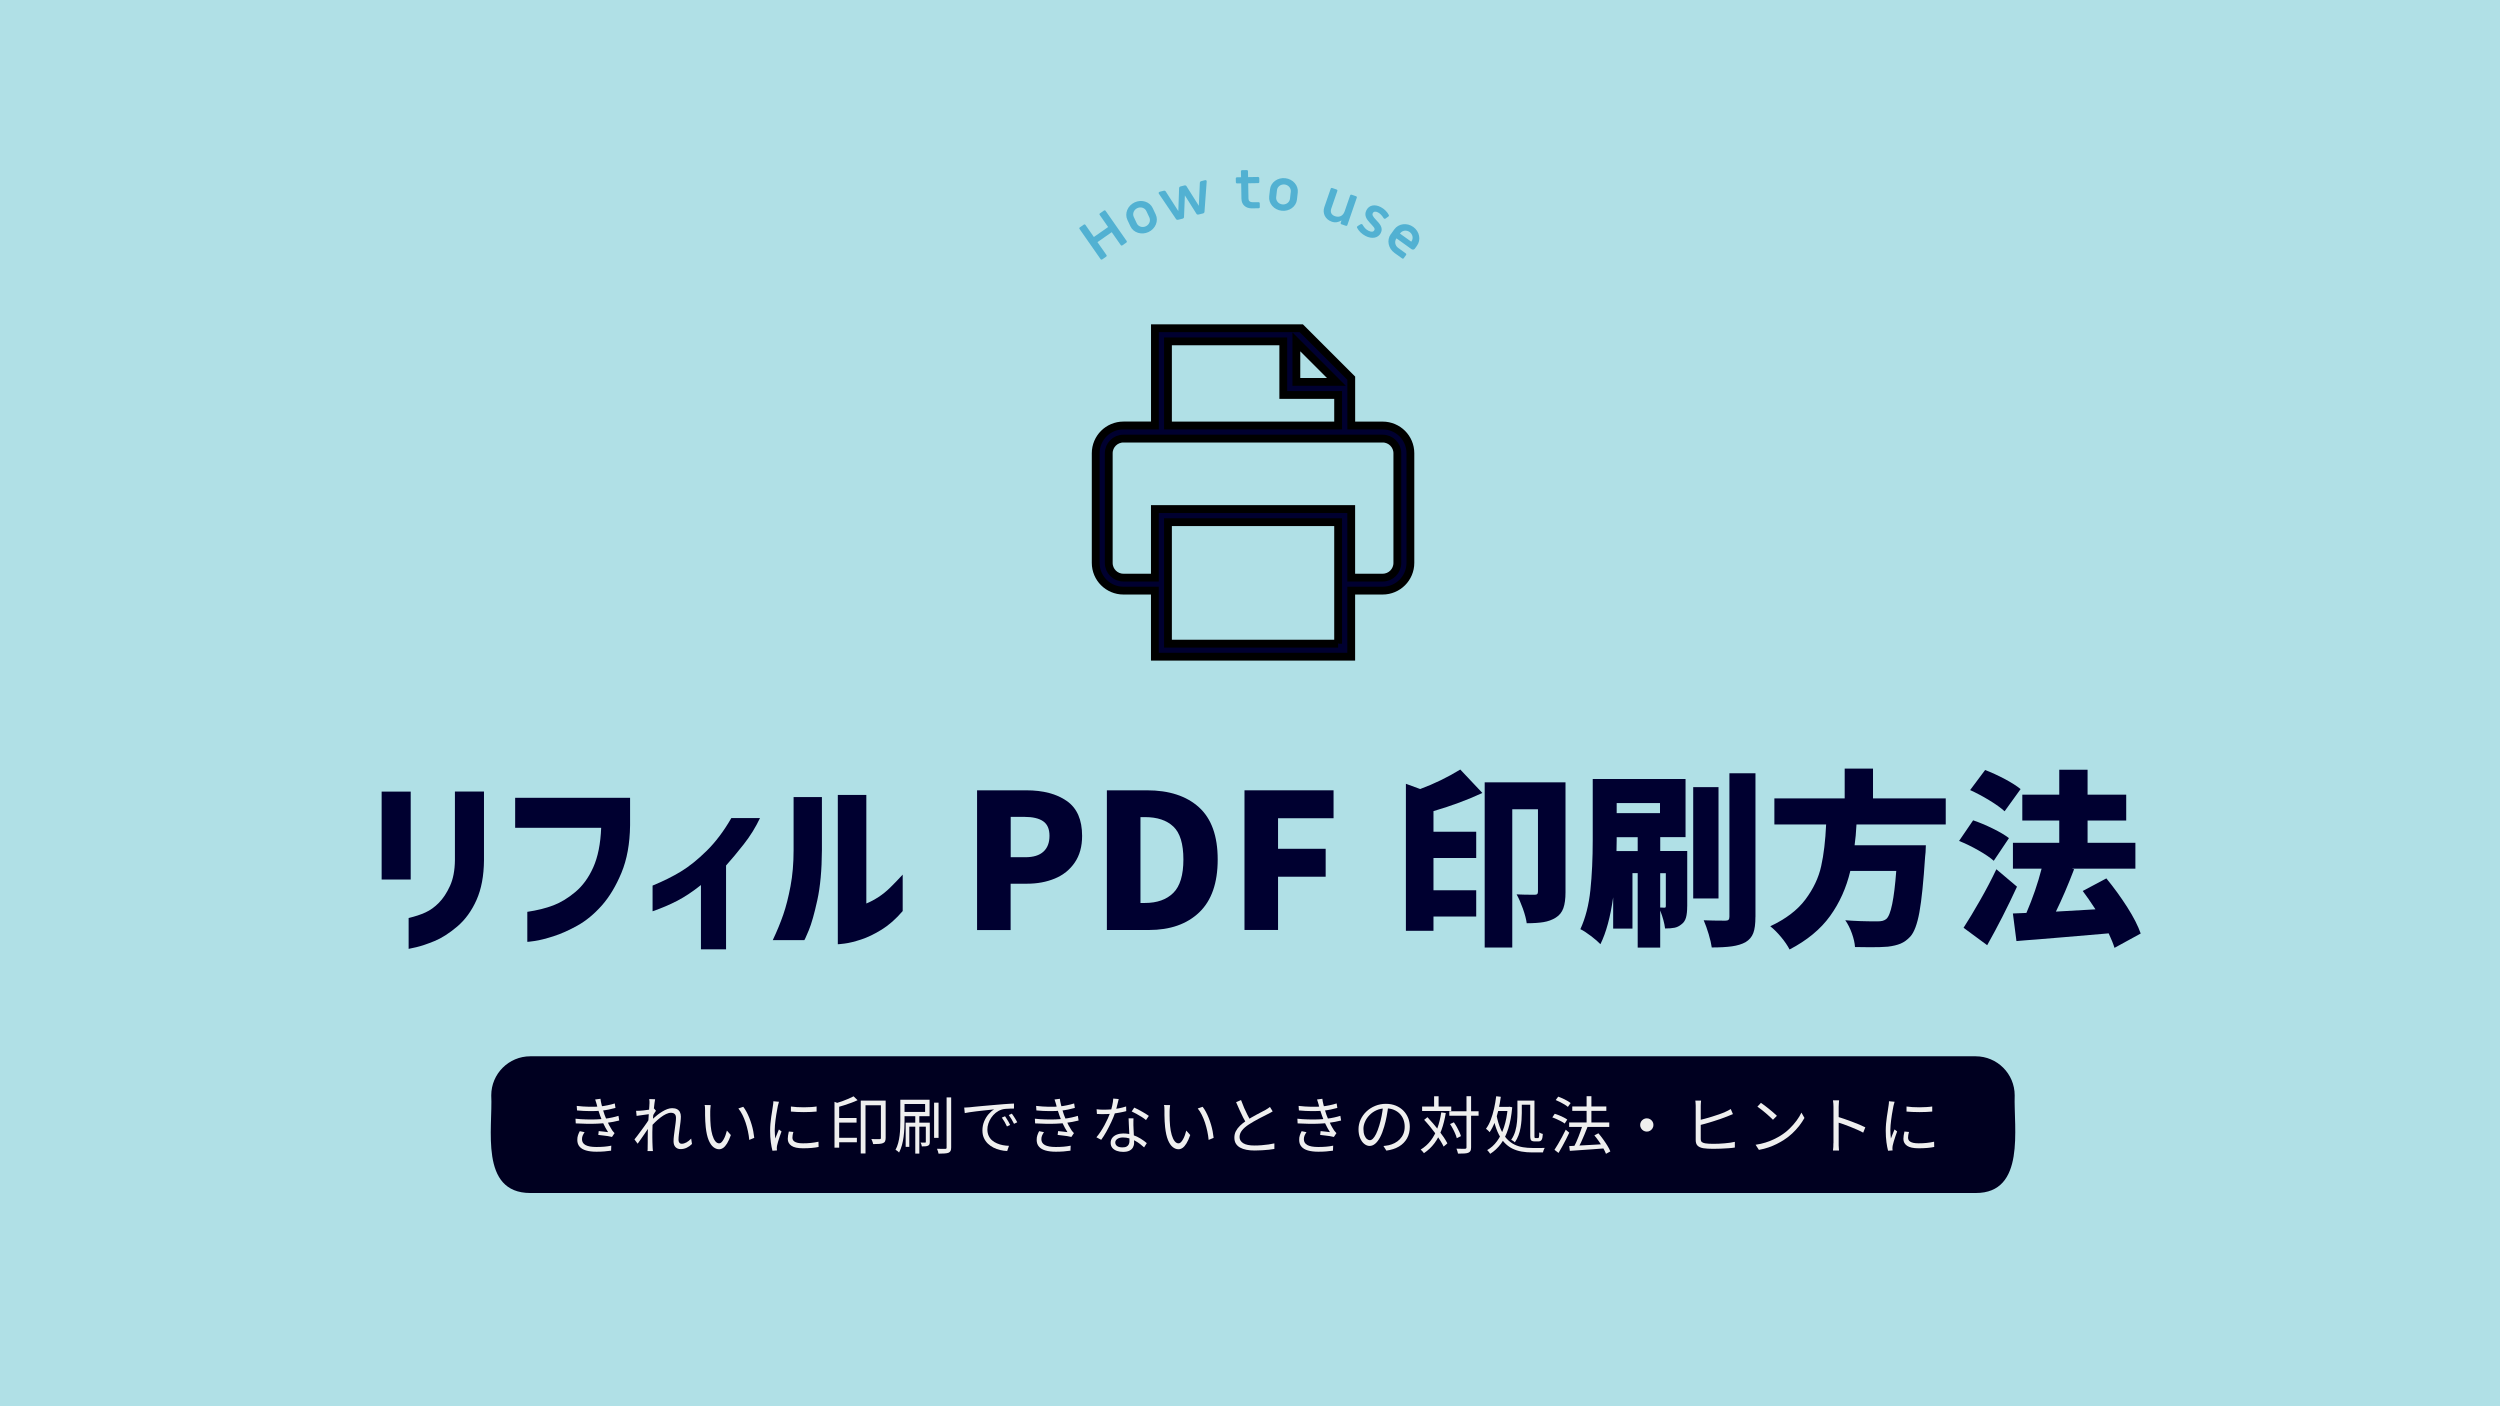 <?xml version="1.0" encoding="UTF-8"?>
<svg xmlns="http://www.w3.org/2000/svg" viewBox="0 0 640 360">
  <defs>
    <style>
      .cls-1 {
        fill: #000020;
      }

      .cls-2 {
        fill: none;
      }

      .cls-3, .cls-4 {
        fill: #000030;
      }

      .cls-4 {
        stroke: #000;
        stroke-miterlimit: 10;
        stroke-width: 2px;
      }

      .cls-5 {
        fill: #efefef;
      }

      .cls-6 {
        fill: #b0e0e6;
      }

      .cls-7 {
        fill: #52b1d2;
      }
    </style>
  </defs>
  <g id="bg">
    <rect class="cls-6" width="640" height="360"></rect>
  </g>
  <g id="layer1">
    <path class="cls-1" d="M505.76,270.41H135.76c-5.52,0-10,4.48-10,10,.43,8.32-3.08,24.99,10,25,0,0,370,0,370,0,12.88.06,9.72-16.72,10-25,0-5.52-4.48-10-10-10Z"></path>
    <g>
      <path class="cls-5" d="M147.34,286.39c.91.1,1.8.16,2.69.18.89.03,1.72.02,2.51,0,.79-.03,1.49-.08,2.11-.16.77-.08,1.47-.2,2.1-.34s1.16-.28,1.58-.42l.19,1.2c-.44.12-.95.23-1.54.34-.59.11-1.22.21-1.89.3-.66.08-1.41.13-2.26.17-.84.04-1.73.05-2.66.03-.93-.02-1.86-.05-2.78-.1l-.06-1.2ZM147.64,283.11c1.12.13,2.19.2,3.21.22,1.02.02,1.94,0,2.76-.08.65-.06,1.3-.16,1.94-.3.65-.13,1.26-.29,1.83-.47l.18,1.15c-.52.15-1.11.29-1.75.42-.65.13-1.29.22-1.93.29-.81.07-1.75.11-2.82.1-1.07,0-2.18-.06-3.34-.17l-.08-1.17ZM149.66,289.83c-.19.28-.35.56-.48.85s-.19.61-.19.96c0,.66.3,1.16.9,1.49.6.33,1.53.5,2.79.5.75,0,1.42-.03,2.03-.08.61-.05,1.2-.14,1.78-.26l-.05,1.28c-.55.08-1.15.15-1.78.2-.63.05-1.29.07-1.97.07-1.05,0-1.93-.11-2.66-.32-.73-.21-1.29-.54-1.66-.98-.38-.44-.57-1-.58-1.68-.01-.46.05-.87.17-1.22s.27-.71.46-1.06l1.25.26ZM152.81,282.9c-.06-.25-.14-.49-.22-.73-.08-.24-.16-.47-.23-.7l1.36-.18c.05.45.14.91.26,1.4.12.49.25.96.38,1.42s.27.88.4,1.26c.15.42.33.86.53,1.33.2.47.43.93.67,1.39.25.46.51.9.78,1.31.09.12.18.23.28.34.1.11.21.23.31.34l-.66.98c-.3-.08-.65-.16-1.06-.22-.41-.06-.82-.11-1.25-.16-.43-.05-.83-.09-1.2-.14l.11-.98c.43.04.87.09,1.33.14s.82.1,1.07.13c-.45-.69-.84-1.41-1.18-2.14-.34-.74-.62-1.43-.86-2.08-.13-.36-.24-.7-.34-1.02-.1-.31-.19-.62-.27-.9-.08-.29-.16-.56-.23-.82Z"></path>
      <path class="cls-5" d="M166.41,285.2c-.13.01-.32.04-.58.07-.26.04-.56.08-.89.12s-.67.09-1.01.14-.66.09-.96.14l-.13-1.31c.17.01.34.01.5,0,.17,0,.34-.01.54-.02.22-.01.5-.04.82-.07s.67-.08,1.02-.13.69-.1,1.01-.16c.31-.06.56-.12.74-.18l.46.56c-.1.13-.2.29-.32.47s-.23.38-.35.57c-.12.19-.22.36-.3.51l-.5,2.18c-.18.29-.41.63-.67,1.02-.27.39-.55.81-.84,1.24-.29.43-.59.86-.89,1.28-.3.42-.57.81-.82,1.16l-.82-1.1c.2-.25.44-.55.71-.9s.56-.74.86-1.16c.3-.42.6-.82.9-1.22.29-.4.55-.77.78-1.11.23-.34.4-.62.52-.83l.06-.82.13-.43ZM166.27,282.55c0-.18,0-.37,0-.58,0-.2-.02-.41-.06-.61l1.5.05c-.04.21-.1.55-.16,1-.06.45-.13.99-.18,1.61-.06.62-.12,1.27-.18,1.95s-.1,1.36-.14,2.02c-.03.67-.05,1.28-.05,1.85v1.34c0,.41,0,.82.02,1.22.01.4.03.83.05,1.3.01.14.02.3.03.48.01.18.03.35.05.5h-1.39c.02-.15.03-.31.04-.49s0-.33,0-.46c.01-.51.02-.96.02-1.36s0-.8,0-1.22c0-.42.01-.93.02-1.51,0-.23.01-.56.03-.97.02-.41.05-.86.08-1.36.03-.5.06-1,.1-1.51.03-.51.06-.99.1-1.45.03-.45.06-.84.08-1.16s.03-.53.03-.64ZM177.16,292.85c-.43.43-.89.75-1.38.98-.49.23-1.01.34-1.57.34-.52,0-.95-.17-1.28-.51-.33-.34-.5-.84-.5-1.5,0-.45.03-.93.1-1.46.06-.52.13-1.06.21-1.61.07-.55.14-1.07.21-1.57s.1-.94.1-1.34c0-.46-.11-.79-.34-1-.22-.21-.54-.31-.96-.31-.37,0-.79.11-1.25.33-.46.22-.93.51-1.41.88-.48.37-.95.78-1.41,1.23-.46.45-.88.9-1.26,1.35l.03-1.58c.2-.21.46-.46.78-.75.31-.29.67-.59,1.06-.9.39-.31.8-.6,1.24-.86.44-.27.87-.48,1.3-.64.43-.16.85-.24,1.24-.24.5,0,.92.09,1.25.26.33.18.58.43.74.75.16.33.24.7.24,1.13,0,.39-.03.85-.09,1.37-.06.52-.13,1.05-.21,1.61-.08.55-.15,1.09-.21,1.62s-.09.99-.09,1.39c0,.27.07.5.2.69.13.19.34.29.63.29.38,0,.78-.12,1.19-.34.41-.23.82-.56,1.22-.98l.21,1.38Z"></path>
      <path class="cls-5" d="M181.95,282.9c-.02.13-.04.29-.06.48-.02.19-.03.38-.05.58-.02.19-.02.36-.02.5-.01.33-.01.71,0,1.13,0,.42.02.86.03,1.31.02.45.05.9.09,1.35.09.89.23,1.66.43,2.33.2.67.45,1.19.74,1.56.29.37.63.56,1,.56.2,0,.4-.09.59-.28.19-.19.38-.44.55-.75.18-.31.34-.67.48-1.06s.26-.78.36-1.18l1.01,1.14c-.32.91-.64,1.62-.97,2.15-.33.53-.66.91-.99,1.14-.34.23-.69.35-1.05.35-.5,0-.99-.18-1.46-.55s-.87-.96-1.22-1.79c-.34-.83-.59-1.93-.74-3.3-.05-.47-.09-.98-.12-1.52-.03-.54-.04-1.06-.05-1.55,0-.49,0-.89,0-1.2,0-.18,0-.42-.02-.7-.01-.29-.04-.53-.1-.72l1.55.03ZM190.28,283.35c.29.36.56.79.82,1.27.26.49.5,1,.72,1.55.22.55.42,1.12.59,1.7.18.59.32,1.17.43,1.75.11.58.19,1.14.25,1.67l-1.28.53c-.06-.72-.18-1.46-.34-2.22s-.36-1.48-.59-2.19c-.23-.71-.51-1.38-.82-2.01-.31-.63-.66-1.17-1.04-1.63l1.25-.43Z"></path>
      <path class="cls-5" d="M199.42,282.04c-.02.09-.05.2-.09.33-.04.13-.07.27-.11.4-.04.13-.07.25-.09.34-.05.3-.12.64-.19,1.03s-.15.81-.22,1.25-.13.89-.19,1.34-.11.89-.14,1.32c-.04.43-.06.82-.06,1.18,0,.39.01.77.04,1.12.03.35.06.73.1,1.12.1-.25.2-.51.3-.78.11-.28.22-.55.33-.82.11-.27.21-.51.3-.73l.67.51c-.14.38-.29.81-.45,1.26-.16.46-.3.9-.42,1.32-.12.42-.21.75-.26,1-.02.12-.04.25-.06.38s-.03.25-.02.34c.01.09.02.18.02.28s.01.19.02.28l-1.15.08c-.16-.57-.3-1.29-.42-2.18-.12-.89-.18-1.87-.18-2.95,0-.59.03-1.19.08-1.8s.12-1.21.21-1.79c.09-.58.17-1.11.25-1.6s.14-.89.18-1.22c.03-.19.06-.39.08-.58.02-.2.03-.38.03-.55l1.42.13ZM203.1,289.78c-.07.29-.13.55-.18.78-.04.23-.06.46-.06.69,0,.18.04.36.12.54.08.18.22.33.42.46.2.13.47.24.82.32s.8.12,1.34.12c.73,0,1.41-.03,2.05-.1.64-.07,1.28-.17,1.92-.31l.03,1.34c-.5.11-1.09.19-1.75.25s-1.42.09-2.25.09c-1.34,0-2.33-.21-2.95-.64s-.94-1.01-.94-1.76c0-.27.02-.55.07-.86.05-.3.11-.65.2-1.03l1.15.11ZM202.47,283.27c.44.06.95.11,1.53.15.58.04,1.18.05,1.81.05.62,0,1.22-.03,1.79-.06s1.05-.09,1.45-.15v1.3c-.43.04-.93.08-1.5.1-.57.03-1.16.04-1.78.04s-1.21-.01-1.78-.04c-.58-.03-1.08-.06-1.52-.1v-1.28Z"></path>
      <path class="cls-5" d="M213.63,282.07l1.2.45v11.28h-1.2v-11.73ZM218.52,280.66l1.02.99c-.48.22-1.01.45-1.59.66-.58.22-1.18.42-1.8.62-.62.19-1.22.37-1.81.54-.03-.15-.09-.32-.17-.51-.08-.19-.16-.36-.25-.5.54-.16,1.1-.34,1.67-.54.57-.2,1.11-.42,1.62-.64.51-.22.94-.43,1.3-.62ZM214.22,286.21h5.06v1.17h-5.06v-1.17ZM214.22,291.27h5.14v1.15h-5.14v-1.15ZM220.35,281.75h5.84v1.2h-4.62v12.34h-1.22v-13.54ZM225.51,281.75h1.22v9.55c0,.34-.05.62-.14.84-.09.22-.26.38-.52.49-.26.11-.59.18-1.02.21-.42.03-.93.05-1.53.05-.02-.13-.06-.27-.1-.42-.05-.15-.1-.31-.17-.46-.06-.15-.13-.29-.19-.41.48.01.92.02,1.32.02.4,0,.67,0,.81,0,.13-.01.21-.04.26-.08.04-.04.06-.13.06-.26v-9.54Z"></path>
      <path class="cls-5" d="M230.47,281.54h1.09v5.41c0,.6-.02,1.25-.05,1.94-.03.7-.1,1.41-.19,2.14-.1.73-.24,1.43-.42,2.12-.19.69-.44,1.32-.74,1.9-.05-.07-.14-.16-.25-.25-.11-.09-.23-.18-.34-.26-.12-.08-.22-.14-.32-.18.29-.53.51-1.11.68-1.74.17-.62.29-1.27.37-1.93.08-.66.13-1.31.15-1.95.02-.64.03-1.24.03-1.79v-5.41ZM231.07,281.54h6.9v4.21h-6.9v-1.09h5.76v-2.03h-5.76v-1.09ZM231.85,287.4h5.68v1.02h-4.75v5.17h-.93v-6.19ZM234.31,285.67h1.04v9.65h-1.04v-9.65ZM237.02,287.4h1.01v4.91c0,.25-.03.45-.08.6-.05.16-.17.28-.34.36-.17.1-.39.15-.65.18-.26.02-.58.03-.97.03-.01-.15-.05-.32-.11-.5s-.14-.35-.22-.49c.29.01.54.02.74.02h.42c.09,0,.14-.03.16-.06s.03-.08.03-.15v-4.9ZM239.13,282.29h1.14v9.01h-1.14v-9.01ZM242.33,280.93h1.17v12.82c0,.39-.05.69-.16.89-.11.2-.28.35-.51.46-.25.1-.58.16-1.02.19-.43.03-.95.05-1.54.05-.03-.17-.09-.38-.16-.62-.07-.24-.15-.45-.24-.63.47.01.91.02,1.31.02h.82c.13-.01.22-.04.26-.08s.07-.13.07-.27v-12.82Z"></path>
      <path class="cls-5" d="M246.84,283.54c.3,0,.57-.02.82-.04.25-.02.45-.03.6-.04.26-.03.63-.07,1.11-.12.49-.05,1.04-.1,1.67-.16.63-.06,1.31-.12,2.03-.18.73-.06,1.46-.13,2.19-.19.59-.05,1.14-.1,1.66-.14.52-.04,1.01-.07,1.46-.1.45-.03.85-.04,1.2-.06v1.28c-.3,0-.64,0-1.02.02-.38.01-.76.03-1.14.06-.37.03-.7.09-.98.18-.57.18-1.07.46-1.53.82-.45.37-.84.79-1.16,1.27-.32.48-.56.98-.73,1.49-.17.51-.25,1.01-.25,1.49,0,.62.11,1.16.32,1.62.21.46.5.86.87,1.18.37.32.79.58,1.26.78.47.2.97.36,1.5.46.53.1,1.05.16,1.58.17l-.46,1.33c-.6-.02-1.19-.1-1.79-.25-.6-.14-1.17-.35-1.71-.62-.54-.27-1.03-.62-1.46-1.03-.43-.42-.76-.9-1.01-1.46-.25-.55-.37-1.19-.37-1.9,0-.83.15-1.6.44-2.31.29-.71.67-1.33,1.13-1.86s.93-.94,1.42-1.23c-.34.04-.77.09-1.27.14-.51.05-1.05.11-1.62.17-.58.06-1.15.12-1.74.2-.58.08-1.12.15-1.62.22s-.92.14-1.26.22l-.14-1.39ZM257.29,285.76c.12.17.26.39.42.65.17.26.33.53.49.8.16.27.29.53.4.78l-.82.38c-.18-.39-.38-.79-.61-1.18s-.46-.75-.7-1.08l.82-.35ZM259.03,285.09c.13.17.28.38.45.64.17.26.34.52.5.79.17.27.31.53.44.78l-.83.4c-.19-.39-.4-.78-.63-1.17s-.47-.74-.71-1.07l.78-.37Z"></path>
      <path class="cls-5" d="M264.94,286.39c.91.1,1.8.16,2.69.18.89.03,1.72.02,2.51,0,.79-.03,1.49-.08,2.11-.16.77-.08,1.47-.2,2.1-.34s1.16-.28,1.58-.42l.19,1.2c-.44.12-.95.23-1.54.34-.59.11-1.22.21-1.89.3-.66.08-1.41.13-2.26.17-.84.04-1.73.05-2.66.03-.93-.02-1.86-.05-2.78-.1l-.06-1.2ZM265.24,283.11c1.12.13,2.19.2,3.21.22,1.02.02,1.94,0,2.76-.08.65-.06,1.3-.16,1.94-.3.65-.13,1.26-.29,1.83-.47l.18,1.15c-.52.15-1.11.29-1.75.42-.65.13-1.29.22-1.93.29-.81.07-1.75.11-2.82.1-1.07,0-2.18-.06-3.34-.17l-.08-1.17ZM267.26,289.83c-.19.28-.35.56-.48.85s-.19.61-.19.96c0,.66.3,1.16.9,1.49.6.33,1.53.5,2.79.5.75,0,1.42-.03,2.03-.08.61-.05,1.2-.14,1.78-.26l-.05,1.28c-.55.08-1.15.15-1.78.2-.63.05-1.29.07-1.97.07-1.05,0-1.93-.11-2.66-.32-.73-.21-1.29-.54-1.66-.98-.38-.44-.57-1-.58-1.68-.01-.46.05-.87.17-1.22s.27-.71.46-1.06l1.25.26ZM270.41,282.9c-.06-.25-.14-.49-.22-.73-.08-.24-.16-.47-.23-.7l1.36-.18c.05.45.14.91.26,1.4.12.49.25.96.38,1.42s.27.88.4,1.26c.15.42.33.86.53,1.33.2.47.43.93.67,1.39.25.46.51.9.78,1.31.09.12.18.23.28.34.1.11.21.23.31.34l-.66.98c-.3-.08-.65-.16-1.06-.22-.41-.06-.82-.11-1.25-.16-.43-.05-.83-.09-1.2-.14l.11-.98c.43.04.87.09,1.33.14s.82.1,1.07.13c-.45-.69-.84-1.41-1.18-2.14-.34-.74-.62-1.43-.86-2.08-.13-.36-.24-.7-.34-1.02-.1-.31-.19-.62-.27-.9-.08-.29-.16-.56-.23-.82Z"></path>
      <path class="cls-5" d="M286.39,281.36c-.06.26-.14.58-.24.98-.1.39-.2.81-.31,1.24-.11.43-.23.84-.36,1.22-.26.77-.58,1.58-.98,2.42-.4.85-.82,1.67-1.26,2.47-.45.8-.89,1.5-1.33,2.1l-1.23-.64c.35-.42.71-.89,1.06-1.42s.69-1.09,1.01-1.68c.31-.59.6-1.16.86-1.73.26-.57.47-1.08.64-1.55.17-.51.33-1.09.48-1.74s.23-1.25.26-1.8l1.41.13ZM280.73,283.97c.3.04.61.07.94.09.33.02.67.02,1.01.02.59,0,1.19-.03,1.82-.08.62-.05,1.26-.14,1.9-.26.64-.12,1.27-.29,1.89-.49l.03,1.2c-.52.14-1.1.27-1.72.38-.62.12-1.27.21-1.94.28s-1.33.1-1.98.1c-.29,0-.59,0-.92,0-.33,0-.64-.02-.95-.04l-.08-1.2ZM290.17,286.31c-.01.33-.02.63-.02.89,0,.26,0,.54,0,.84.01.26.02.58.04.98.02.4.03.82.06,1.26.02.44.04.87.06,1.27s.02.74.02,1.01c0,.43-.1.82-.29,1.17-.19.35-.49.63-.9.84s-.95.31-1.61.31c-.59,0-1.12-.08-1.6-.25-.48-.17-.87-.42-1.16-.76-.29-.34-.44-.77-.44-1.3s.14-.93.42-1.29c.28-.36.67-.63,1.15-.82.49-.19,1.03-.29,1.62-.29.9,0,1.72.12,2.47.38.75.25,1.43.57,2.03.95.6.38,1.12.76,1.56,1.14l-.69,1.09c-.31-.28-.65-.57-1.03-.86-.38-.3-.8-.57-1.26-.82-.46-.25-.95-.46-1.47-.62-.52-.16-1.08-.24-1.66-.24s-1.06.12-1.42.37-.54.55-.54.91.15.68.46.91c.31.24.77.35,1.39.35.45,0,.8-.07,1.06-.22.26-.14.44-.34.55-.58.11-.24.17-.5.17-.79s0-.69-.02-1.17c-.02-.48-.04-.99-.06-1.54s-.05-1.1-.08-1.65c-.03-.55-.05-1.04-.06-1.48h1.25ZM293.37,286.74c-.29-.26-.65-.52-1.09-.8-.44-.28-.89-.54-1.35-.79s-.87-.46-1.22-.62l.66-.98c.29.13.61.28.96.46s.7.37,1.06.58c.35.2.68.4.98.58.3.19.55.35.73.5l-.72,1.06Z"></path>
      <path class="cls-5" d="M299.55,282.9c-.02.13-.04.29-.06.48-.02.19-.03.38-.05.58-.02.19-.02.36-.02.5-.01.33-.01.71,0,1.13,0,.42.02.86.03,1.31.02.45.05.9.09,1.35.09.89.23,1.66.43,2.33.2.67.45,1.19.74,1.56.29.37.63.56,1,.56.2,0,.4-.09.59-.28.19-.19.38-.44.55-.75.18-.31.34-.67.48-1.06s.26-.78.36-1.18l1.01,1.14c-.32.91-.64,1.62-.97,2.15-.33.53-.66.91-.99,1.14-.34.23-.69.35-1.05.35-.5,0-.99-.18-1.46-.55s-.87-.96-1.22-1.79c-.34-.83-.59-1.93-.74-3.3-.05-.47-.09-.98-.12-1.52-.03-.54-.04-1.06-.05-1.55,0-.49,0-.89,0-1.2,0-.18,0-.42-.02-.7-.01-.29-.04-.53-.1-.72l1.55.03ZM307.88,283.35c.29.36.56.79.82,1.27.26.49.5,1,.72,1.55.22.55.42,1.12.59,1.7.18.59.32,1.17.43,1.75.11.58.19,1.14.25,1.67l-1.28.53c-.06-.72-.18-1.46-.34-2.22s-.36-1.48-.59-2.19c-.23-.71-.51-1.38-.82-2.01-.31-.63-.66-1.17-1.04-1.63l1.25-.43Z"></path>
      <path class="cls-5" d="M325.8,284.52c-.18.12-.37.23-.58.34-.2.11-.42.22-.66.34-.27.15-.6.32-.99.51-.39.19-.82.41-1.26.64-.45.23-.9.48-1.34.74s-.87.51-1.26.77c-.75.48-1.33.99-1.75,1.52s-.63,1.1-.63,1.71c0,.66.32,1.19.95,1.58.63.39,1.58.58,2.84.58.59,0,1.19-.02,1.82-.07.63-.05,1.23-.11,1.82-.2.58-.09,1.07-.18,1.48-.27v1.42c-.4.07-.86.14-1.4.2s-1.12.11-1.74.14c-.62.04-1.26.06-1.92.06-.76,0-1.45-.06-2.08-.18-.63-.12-1.18-.31-1.64-.57-.46-.26-.82-.59-1.08-1.02-.26-.42-.38-.93-.38-1.53s.12-1.13.37-1.62c.25-.5.6-.97,1.06-1.42.46-.45,1-.88,1.63-1.3.41-.28.84-.55,1.3-.81.46-.26.92-.51,1.37-.76.45-.25.87-.47,1.26-.67.39-.2.72-.37.98-.51.22-.14.43-.26.61-.38.18-.11.36-.24.53-.38l.7,1.14ZM317.71,281.62c.25.68.51,1.35.79,2,.28.65.57,1.26.86,1.82s.56,1.07.81,1.5l-1.1.66c-.27-.44-.55-.96-.85-1.55s-.6-1.23-.9-1.9c-.3-.67-.59-1.34-.88-2l1.26-.53Z"></path>
      <path class="cls-5" d="M332.14,286.39c.91.1,1.8.16,2.69.18.88.03,1.72.02,2.51,0s1.49-.08,2.11-.16c.77-.08,1.47-.2,2.1-.34.63-.14,1.16-.28,1.58-.42l.19,1.2c-.44.12-.95.23-1.54.34-.59.11-1.22.21-1.89.3-.66.08-1.41.13-2.26.17-.84.04-1.73.05-2.66.03s-1.86-.05-2.78-.1l-.06-1.2ZM332.44,283.11c1.12.13,2.19.2,3.21.22,1.02.02,1.94,0,2.76-.08.65-.06,1.3-.16,1.94-.3.65-.13,1.26-.29,1.83-.47l.18,1.15c-.52.15-1.11.29-1.75.42-.65.13-1.29.22-1.93.29-.81.07-1.75.11-2.82.1-1.07,0-2.18-.06-3.34-.17l-.08-1.17ZM334.46,289.83c-.19.28-.35.56-.48.85s-.19.61-.19.96c0,.66.3,1.16.9,1.49.6.33,1.53.5,2.79.5.75,0,1.42-.03,2.03-.08.61-.05,1.2-.14,1.78-.26l-.05,1.28c-.55.08-1.15.15-1.78.2-.63.05-1.29.07-1.97.07-1.05,0-1.93-.11-2.66-.32-.73-.21-1.29-.54-1.66-.98-.38-.44-.57-1-.58-1.68-.01-.46.04-.87.17-1.22.12-.36.27-.71.46-1.06l1.25.26ZM337.61,282.9c-.06-.25-.14-.49-.22-.73-.08-.24-.16-.47-.23-.7l1.36-.18c.05.45.14.91.26,1.4.12.49.25.96.38,1.42s.27.88.4,1.26c.15.42.33.86.53,1.33.2.47.43.93.67,1.39s.51.9.78,1.31c.08.12.18.23.28.34.1.11.21.23.31.34l-.66.98c-.3-.08-.65-.16-1.06-.22s-.82-.11-1.25-.16-.83-.09-1.2-.14l.11-.98c.43.04.87.09,1.33.14.46.05.82.1,1.07.13-.45-.69-.84-1.41-1.18-2.14-.34-.74-.62-1.43-.86-2.08-.13-.36-.24-.7-.34-1.02-.1-.31-.19-.62-.27-.9-.08-.29-.16-.56-.23-.82Z"></path>
      <path class="cls-5" d="M355.4,283.14c-.11.83-.24,1.7-.41,2.61-.17.91-.38,1.79-.63,2.64-.32,1.1-.67,2.02-1.06,2.75-.39.74-.81,1.29-1.26,1.66-.45.37-.92.56-1.41.56s-.92-.17-1.36-.51c-.44-.34-.79-.83-1.07-1.48-.28-.64-.42-1.41-.42-2.28s.18-1.7.54-2.48.85-1.47,1.49-2.07c.63-.6,1.38-1.08,2.23-1.43s1.76-.53,2.74-.53,1.78.16,2.54.46c.75.31,1.39.73,1.93,1.27.53.54.94,1.16,1.23,1.87s.43,1.47.43,2.28c0,1.12-.24,2.11-.71,2.96-.48.85-1.16,1.55-2.05,2.08s-1.97.88-3.24,1.06l-.75-1.18c.26-.03.5-.06.74-.1s.45-.07.64-.11c.51-.12,1.01-.3,1.5-.55.48-.25.92-.57,1.3-.96.38-.39.69-.85.92-1.39.23-.54.34-1.15.34-1.85,0-.65-.11-1.26-.32-1.82-.21-.56-.53-1.05-.94-1.48-.42-.43-.92-.76-1.52-1.01-.6-.25-1.28-.37-2.05-.37-.88,0-1.67.16-2.38.48-.71.32-1.31.74-1.81,1.26s-.88,1.08-1.14,1.7c-.27.61-.4,1.21-.4,1.8,0,.67.09,1.22.26,1.66.18.43.39.75.64.95.25.2.5.3.74.3s.52-.12.78-.38.54-.66.82-1.22c.28-.56.55-1.29.82-2.18.23-.77.43-1.58.6-2.45.17-.86.29-1.71.36-2.54l1.34.02Z"></path>
      <path class="cls-5" d="M368.95,284.77l1.17.16c-.27,1.61-.63,3.06-1.1,4.34s-1.07,2.42-1.81,3.41c-.74.99-1.63,1.83-2.69,2.54-.05-.09-.13-.19-.22-.3s-.2-.23-.31-.34c-.11-.11-.21-.21-.3-.28,1.02-.63,1.88-1.4,2.58-2.31s1.26-1.97,1.7-3.18c.44-1.21.77-2.55.99-4.03ZM364.06,283.27h7.46v1.14h-7.46v-1.14ZM364.57,286.69l.85-.69c.49.51.99,1.06,1.49,1.65.5.59.98,1.18,1.45,1.78.46.6.88,1.18,1.26,1.74.37.56.68,1.07.91,1.53l-.96.83c-.22-.48-.52-1-.88-1.58-.36-.57-.77-1.16-1.22-1.77-.45-.61-.93-1.21-1.42-1.82-.5-.6-.98-1.16-1.46-1.67ZM367.13,280.64h1.15v3.3h-1.15v-3.3ZM371.02,284.48h7.5v1.15h-7.5v-1.15ZM371.21,287.76l.98-.45c.26.36.51.76.75,1.18.25.43.46.85.65,1.26.19.41.32.78.41,1.1l-1.06.53c-.08-.33-.22-.7-.39-1.12s-.38-.84-.61-1.28-.47-.84-.73-1.22ZM375.42,280.63h1.18v13.09c0,.39-.05.7-.16.9s-.28.37-.53.47c-.24.11-.57.17-1,.2-.43.03-.98.04-1.66.04-.02-.12-.05-.25-.1-.4-.04-.15-.09-.3-.14-.46-.05-.16-.11-.29-.16-.41.5.02.96.03,1.36.03h.82c.14-.01.24-.04.3-.1.06-.05.09-.15.09-.29v-13.09Z"></path>
      <path class="cls-5" d="M383.03,280.64l1.18.14c-.16,1.2-.37,2.35-.63,3.46-.26,1.11-.58,2.14-.94,3.09-.37.95-.8,1.79-1.3,2.51-.05-.08-.14-.17-.25-.28-.11-.11-.23-.22-.35-.33-.12-.11-.23-.19-.33-.26.48-.65.89-1.41,1.22-2.29s.62-1.83.85-2.86c.23-1.03.41-2.09.55-3.19ZM385.98,283.35h.21l.22-.03.72.14c-.19,2.12-.53,3.96-1.02,5.5-.49,1.54-1.12,2.83-1.9,3.88-.78,1.05-1.69,1.89-2.72,2.54-.1-.15-.21-.32-.35-.5-.14-.19-.28-.34-.42-.46.95-.53,1.79-1.29,2.51-2.27s1.33-2.18,1.8-3.61c.47-1.42.79-3.07.95-4.94v-.26ZM383.08,285.33c.28,1.47.64,2.71,1.1,3.73.45,1.01.97,1.84,1.56,2.47s1.23,1.12,1.92,1.46,1.43.57,2.21.7,1.58.19,2.4.19h2.5c.3,0,.53,0,.68-.02-.05.1-.11.21-.18.35-.06.14-.12.28-.17.43s-.08.28-.1.38h-2.8c-.92,0-1.8-.07-2.66-.22-.85-.14-1.66-.41-2.42-.78-.76-.38-1.45-.92-2.09-1.62-.63-.7-1.2-1.6-1.68-2.71s-.88-2.47-1.18-4.08l.9-.29ZM383.21,283.35h3.07v1.06h-3.46l.38-1.06ZM388.46,281.75h1.12v3.17c0,.55-.02,1.16-.07,1.8s-.13,1.3-.25,1.98c-.12.67-.29,1.33-.53,1.96s-.54,1.22-.93,1.77c-.06-.07-.16-.15-.27-.23s-.24-.16-.36-.24c-.12-.08-.23-.14-.31-.17.48-.68.83-1.43,1.06-2.23.22-.81.37-1.61.44-2.42.07-.81.1-1.54.1-2.22v-3.17ZM388.98,281.75h3.47v1.06h-3.47v-1.06ZM391.75,281.75h1.07v9.07c0,.23.02.38.05.44.03.06.11.09.24.09h.64c.12,0,.19-.09.23-.28s.06-.57.07-1.16c.12.09.26.16.44.23.18.07.33.12.47.15-.03.73-.13,1.22-.3,1.5-.17.27-.43.41-.81.41h-.96c-.31,0-.55-.04-.72-.12s-.29-.22-.34-.43-.09-.49-.09-.86v-9.04Z"></path>
      <path class="cls-5" d="M397.4,286.04l.61-.91c.37.11.76.24,1.16.41.4.17.78.34,1.15.53s.67.37.9.54l-.66,1.02c-.22-.18-.51-.37-.87-.55s-.74-.37-1.14-.56c-.4-.19-.79-.34-1.16-.47ZM397.94,294.36c.28-.42.58-.91.92-1.48.34-.57.68-1.18,1.02-1.82.35-.64.66-1.26.95-1.86l.9.77c-.27.57-.55,1.15-.86,1.76s-.63,1.21-.95,1.79c-.33.59-.64,1.13-.94,1.63l-1.04-.8ZM398.25,281.62l.66-.88c.37.13.76.29,1.15.47.39.19.77.38,1.13.58.36.2.65.4.89.59l-.7.99c-.21-.19-.5-.39-.85-.61-.35-.21-.73-.42-1.12-.62-.39-.2-.78-.38-1.15-.53ZM401.7,287.35h10.27v1.15h-10.27v-1.15ZM401.72,293.4c.72-.04,1.58-.09,2.55-.14.98-.05,2.01-.1,3.11-.17,1.1-.06,2.2-.13,3.3-.19v1.09c-1.06.08-2.12.17-3.18.24-1.06.07-2.07.14-3.04.21-.97.06-1.83.12-2.58.18l-.16-1.22ZM402.5,283.25h8.72v1.14h-8.72v-1.14ZM405.11,288.1l1.3.37c-.23.62-.49,1.27-.78,1.95-.28.68-.57,1.34-.86,1.98-.29.63-.57,1.19-.84,1.67l-1.06-.37c.2-.36.41-.78.62-1.25.21-.47.41-.96.61-1.46.2-.51.38-1,.56-1.5.18-.49.33-.95.46-1.39ZM406.17,280.63h1.23v7.54h-1.23v-7.54ZM408.15,290.66l1.04-.54c.41.47.81.98,1.21,1.54s.77,1.1,1.1,1.64c.33.54.58,1.03.75,1.46l-1.12.62c-.16-.44-.4-.93-.71-1.47s-.67-1.1-1.06-1.67-.79-1.1-1.2-1.58Z"></path>
      <path class="cls-5" d="M421.58,286.29c.32,0,.61.08.86.23.25.15.45.36.61.61.15.25.23.54.23.86s-.08.59-.23.85c-.15.26-.36.46-.61.62-.25.16-.54.23-.86.23s-.59-.08-.85-.23c-.26-.15-.46-.36-.62-.62-.16-.26-.23-.54-.23-.85s.08-.61.23-.86c.15-.25.36-.45.62-.61s.54-.23.85-.23Z"></path>
      <path class="cls-5" d="M435.48,281.76c-.02.18-.04.39-.06.62-.02.23-.03.46-.03.68v8.45c0,.41.09.69.27.84.18.15.46.27.85.34.26.04.58.08.96.1.38.02.77.03,1.17.03.42,0,.87-.01,1.37-.03.5-.02.99-.05,1.5-.1.5-.04.98-.1,1.43-.16.45-.06.85-.14,1.18-.22v1.46c-.46.07-1.01.14-1.66.18-.65.05-1.31.09-1.99.11s-1.31.04-1.89.04c-.48,0-.94-.01-1.39-.04s-.84-.07-1.18-.12c-.61-.11-1.08-.32-1.41-.63-.33-.31-.5-.8-.5-1.45v-8.8c0-.15,0-.3-.02-.46-.01-.15-.02-.31-.03-.46s-.03-.28-.05-.38h1.49ZM434.81,286.8c.48-.11,1.02-.24,1.61-.4s1.2-.34,1.83-.53c.63-.19,1.24-.39,1.83-.6s1.12-.41,1.58-.62c.25-.11.48-.22.71-.34s.46-.25.7-.4l.56,1.3c-.22.08-.47.19-.74.3-.27.12-.53.22-.78.32-.49.2-1.05.41-1.69.63s-1.29.43-1.96.64-1.32.4-1.95.58c-.63.18-1.19.32-1.7.44v-1.33Z"></path>
      <path class="cls-5" d="M449.43,293.06c.94-.14,1.79-.33,2.57-.58s1.48-.52,2.12-.83c.64-.31,1.21-.62,1.71-.93.82-.51,1.58-1.1,2.27-1.77.69-.67,1.3-1.36,1.82-2.07.52-.71.94-1.4,1.25-2.05l.77,1.36c-.36.66-.81,1.33-1.34,2.02-.53.68-1.14,1.34-1.81,1.97-.67.63-1.41,1.2-2.22,1.71-.53.33-1.12.66-1.75.98-.63.32-1.33.61-2.08.87-.75.26-1.57.47-2.46.63l-.85-1.31ZM450.81,282.34c.29.19.62.43.99.71.37.28.75.58,1.14.9.39.31.75.62,1.1.92.34.3.62.56.85.78l-1.01,1.01c-.2-.2-.46-.45-.78-.75s-.67-.61-1.06-.94-.76-.63-1.14-.93c-.37-.29-.71-.54-1.01-.73l.91-.98Z"></path>
      <path class="cls-5" d="M469.37,292.66v-9.31c0-.22-.01-.5-.03-.82-.02-.32-.05-.6-.1-.85h1.57c-.02.23-.05.51-.07.83-.03.32-.04.6-.04.83v3.35c0,.66,0,1.31,0,1.95,0,.65,0,1.25,0,1.81v2.2c0,.17,0,.37,0,.59,0,.22.02.45.04.68.02.23.04.43.05.62h-1.55c.04-.26.07-.56.09-.91.02-.35.02-.68.02-.98ZM470.42,285.88c.52.16,1.1.35,1.74.57s1.28.45,1.94.7,1.29.49,1.88.74c.59.25,1.11.49,1.54.71l-.54,1.36c-.46-.26-.98-.51-1.55-.76-.58-.25-1.17-.5-1.77-.74-.6-.25-1.18-.47-1.74-.66-.56-.2-1.06-.36-1.5-.49v-1.42Z"></path>
      <path class="cls-5" d="M485.02,282.04c-.02.09-.05.2-.09.33-.04.13-.08.27-.11.4-.04.13-.07.25-.09.34-.05.3-.12.64-.19,1.03-.07.39-.15.81-.22,1.25s-.13.89-.19,1.34-.11.89-.14,1.32-.06.82-.06,1.18c0,.39.01.77.04,1.12.03.35.06.73.1,1.12.1-.25.2-.51.3-.78s.22-.55.33-.82c.11-.27.21-.51.3-.73l.67.51c-.14.38-.29.81-.45,1.26-.16.46-.3.9-.42,1.32-.12.42-.21.75-.26,1-.02.12-.04.25-.06.38-.02.14-.03.25-.02.34.01.09.02.18.02.28,0,.1.01.19.02.28l-1.15.08c-.16-.57-.3-1.29-.42-2.18s-.18-1.87-.18-2.95c0-.59.03-1.19.08-1.8.05-.61.12-1.21.21-1.79.08-.58.17-1.11.25-1.6.08-.49.14-.89.18-1.22.03-.19.06-.39.08-.58.02-.2.03-.38.03-.55l1.42.13ZM488.7,289.78c-.07.29-.13.55-.18.78-.04.23-.06.46-.06.69,0,.18.04.36.12.54.08.18.22.33.42.46.2.13.47.24.82.32s.8.12,1.34.12c.73,0,1.41-.03,2.05-.1.64-.07,1.28-.17,1.92-.31l.03,1.34c-.5.11-1.08.19-1.75.25s-1.42.09-2.25.09c-1.34,0-2.33-.21-2.95-.64s-.94-1.01-.94-1.76c0-.27.02-.55.07-.86.05-.3.11-.65.2-1.03l1.15.11ZM488.07,283.27c.44.06.95.11,1.53.15.58.04,1.18.05,1.81.05.62,0,1.22-.03,1.79-.06s1.05-.09,1.45-.15v1.3c-.43.04-.93.08-1.5.1s-1.16.04-1.78.04-1.21-.01-1.78-.04c-.58-.03-1.08-.06-1.52-.1v-1.28Z"></path>
    </g>
    <g>
      <path class="cls-3" d="M97.7,225.16v-22.51h7.44v22.51h-7.44ZM104.61,242.92v-7.92c1.66-.38,3.1-.86,4.32-1.42s2.36-1.38,3.43-2.47c1.07-1.09,2.02-2.52,2.83-4.3.82-1.78,1.24-3.98,1.27-6.6v-17.57h7.44v17.57c-.03,4-.67,7.4-1.92,10.2s-2.9,5.06-4.94,6.79c-2.05,1.73-3.99,2.97-5.83,3.72-1.84.75-3.38,1.27-4.63,1.56s-1.9.43-1.97.43Z"></path>
      <path class="cls-3" d="M153.91,211.92h-22.03v-7.68h29.42v7.06c-.06,4.7-.8,8.75-2.21,12.14-1.41,3.39-3.09,6.18-5.04,8.38-1.95,2.19-4.02,3.9-6.19,5.11s-4.24,2.14-6.19,2.76c-1.95.62-3.54,1.02-4.78,1.2-1.23.17-1.87.25-1.9.22v-7.68c2.56-.38,4.78-.94,6.67-1.66,1.89-.72,3.77-1.86,5.64-3.43,1.87-1.57,3.4-3.67,4.58-6.31,1.18-2.64,1.86-6.01,2.02-10.1Z"></path>
      <path class="cls-3" d="M187.22,209.42h7.34c-1.12,2.37-2.5,4.6-4.15,6.7-1.65,2.1-3.16,3.91-4.54,5.45v21.46h-6.43v-16.46c-2.08,1.66-4.09,3-6.02,4.01-1.94,1.01-4.06,1.91-6.36,2.71v-6.58c2.72-1.12,5.14-2.32,7.25-3.6,2.11-1.28,4.31-3.05,6.6-5.3,2.29-2.26,4.39-5.05,6.31-8.38Z"></path>
      <path class="cls-3" d="M205.89,240.67h-8.06c1.09-2.3,1.98-4.48,2.69-6.53s1.32-4.47,1.85-7.27c.53-2.8.79-5.86.79-9.19v-13.63h7.25v13.63c-.03,5.06-.42,9.31-1.18,12.77s-1.48,6.02-2.18,7.7c-.7,1.68-1.09,2.52-1.15,2.52ZM231.09,223.92v9.31c-1.73,2.02-3.52,3.6-5.38,4.75-1.86,1.15-3.62,2-5.28,2.54-1.66.54-3.06.89-4.2,1.03-1.14.14-1.72.2-1.75.17v-38.21h7.3v27.79c1.02-.42,2.06-.97,3.12-1.66,1.06-.69,2.06-1.5,3.02-2.45.96-.94,2.02-2.04,3.17-3.29Z"></path>
      <path class="cls-3" d="M262.72,202.32c4.32,0,7.78.91,10.39,2.74,2.61,1.82,3.91,4.8,3.91,8.93,0,2.72-.63,5-1.9,6.84-1.26,1.84-2.96,3.2-5.09,4.08-2.13.88-4.5,1.32-7.13,1.32h-4.18v11.86h-8.59v-35.76h12.58ZM262.48,219.45c2.05,0,3.59-.47,4.63-1.42,1.04-.94,1.56-2.3,1.56-4.06s-.54-2.97-1.61-3.72-2.68-1.13-4.82-1.13h-3.5v10.32h3.74Z"></path>
      <path class="cls-3" d="M293.63,202.32c5.66,0,10.1,1.45,13.3,4.34,3.2,2.9,4.8,7.35,4.8,13.37s-1.58,10.53-4.73,13.54c-3.15,3.01-7.45,4.51-12.89,4.51h-10.75v-35.76h10.27ZM293.11,231.16c3.1,0,5.52-.86,7.25-2.57,1.73-1.71,2.59-4.57,2.59-8.57s-.86-6.81-2.57-8.42c-1.71-1.62-4.14-2.42-7.27-2.42h-1.15v21.98h1.15Z"></path>
      <path class="cls-3" d="M318.59,238.08v-35.76h22.8v7.15h-14.21v7.82h12.19v7.15h-12.19v13.63h-8.59Z"></path>
      <path class="cls-3" d="M379.5,202.99c-3.68,1.73-7.86,3.28-12.53,4.66v5.28h10.94v6.72h-10.94v8.26h10.94v6.72h-10.94v3.65h-7.06v-37.63l3.65,1.34c3.62-1.34,7.04-3.01,10.27-4.99l5.66,6ZM400.77,228.43c0,1.66-.18,3.02-.55,4.06-.37,1.04-1.02,1.85-1.94,2.42-.93.58-1.97.96-3.12,1.15-1.15.19-2.59.29-4.32.29-.13-1.02-.46-2.27-.98-3.74-.53-1.47-1.06-2.69-1.61-3.65,1.18.06,2.72.1,4.61.1.32,0,.54-.06.67-.19.13-.13.19-.35.19-.67v-21.02h-6.58v35.38h-7.06v-42.29h20.69v28.18Z"></path>
      <path class="cls-3" d="M431.92,232.03c0,1.18-.1,2.14-.31,2.88-.21.74-.6,1.31-1.18,1.73-.54.45-1.13.74-1.75.86-.62.13-1.43.19-2.42.19-.16-1.34-.58-2.88-1.25-4.61v9.5h-5.76v-19.06h-1.34v14.21h-4.94v-8.02c-.71,5.02-1.79,9.02-3.26,12-.54-.58-1.36-1.28-2.45-2.11s-1.98-1.41-2.69-1.73c1.31-2.85,2.17-6.18,2.57-10.01.4-3.82.6-8.09.6-12.79v-15.65h23.76v14.88h-6.48v3.55h6.91v14.16ZM419.25,217.87v-3.55h-5.38v.77c0,1.22-.02,2.14-.05,2.78h5.42ZM424.96,205.58h-11.09v2.59h11.09v-2.59ZM425.01,232.32c.29.03.64.05,1.06.05.16,0,.26-.03.31-.1.05-.06.07-.19.07-.38v-8.35h-1.44v8.78ZM439.94,201.5v28.51h-6.48v-28.51h6.48ZM449.39,234.72c0,1.79-.18,3.18-.55,4.15-.37.98-1.03,1.75-1.99,2.33-.93.51-2.08.86-3.46,1.06-1.38.19-3.1.29-5.18.29-.13-.93-.39-2.06-.79-3.41-.4-1.34-.83-2.53-1.27-3.55,1.54.06,3.38.1,5.52.1.38,0,.66-.07.82-.22.16-.14.24-.41.24-.79v-36.72h6.67v36.77Z"></path>
      <path class="cls-3" d="M475.26,211.05c-.1,1.98-.26,3.76-.48,5.33h18.24c-.03,1.38-.1,2.35-.19,2.93-.42,6.4-.9,11.14-1.46,14.21-.56,3.07-1.34,5.15-2.33,6.24-.77.83-1.59,1.43-2.47,1.8-.88.37-1.98.63-3.29.79-1.15.1-2.66.14-4.51.14-1.7,0-2.99-.02-3.89-.05-.06-1.02-.33-2.18-.79-3.48-.46-1.3-1.03-2.42-1.7-3.38,2.18.19,4.88.29,8.11.29.58,0,1.04-.04,1.39-.12.35-.08.69-.25,1.01-.5,1.15-.96,2-5.06,2.54-12.29h-11.76c-1.02,4.32-2.75,8.17-5.18,11.54-2.43,3.38-5.89,6.23-10.37,8.57-.51-.99-1.23-2.05-2.16-3.17-.93-1.12-1.86-2.05-2.78-2.78,3.97-1.86,6.97-4.14,9-6.86,2.03-2.72,3.38-5.56,4.03-8.52.66-2.96,1.08-6.52,1.27-10.68h-13.25v-6.67h18v-7.63h7.25v7.63h18.62v6.67h-22.85Z"></path>
      <path class="cls-3" d="M510.4,220.36c-.9-.8-2.2-1.69-3.91-2.66-1.71-.98-3.37-1.78-4.97-2.42l3.6-5.28c1.6.54,3.28,1.25,5.04,2.11,1.76.86,3.14,1.68,4.13,2.45l-3.89,5.81ZM516.35,226.99c-2.37,5.15-4.91,10.14-7.63,14.98l-6.05-4.46c1.28-1.98,2.69-4.32,4.22-7.01,1.54-2.69,2.93-5.34,4.18-7.97l5.28,4.46ZM513.18,207.69c-.9-.83-2.2-1.77-3.91-2.81-1.71-1.04-3.35-1.91-4.92-2.62l3.84-5.14c1.6.61,3.27,1.38,5.02,2.3,1.74.93,3.1,1.79,4.06,2.59l-4.08,5.66ZM541.31,242.64c-.29-.96-.79-2.19-1.49-3.7-4.38.38-8.13.7-11.23.96-3.1.26-5.58.46-7.44.62-.7.06-1.47.12-2.3.17s-1.71.12-2.64.22l-.91-7.06,3.46-.14c1.63-3.81,2.93-7.58,3.89-11.33h-7.34v-6.62h11.86v-5.71h-9.46v-6.62h9.46v-6.38h7.25v6.38h9.89v6.62h-9.89v5.71h12.24v6.62h-16.27l.58.14c-1.54,4.03-3.09,7.65-4.66,10.85l10.13-.58c-1.25-1.92-2.34-3.49-3.26-4.7l6.05-3.22c1.92,2.34,3.7,4.79,5.33,7.34,1.63,2.56,2.78,4.82,3.46,6.77l-6.67,3.65Z"></path>
    </g>
    <path class="cls-4" d="M358.99,111.01c-1.28-1.28-3.07-2.08-5.02-2.08h-8.05v-12.11l-12.79-12.79h-37.47v24.89h-8.05c-1.96,0-3.75.8-5.03,2.08-1.28,1.28-2.08,3.07-2.08,5.02v28.08c0,1.96.8,3.75,2.08,5.02,1.28,1.28,3.07,2.08,5.02,2.08h8.05v16.92h50.26v-16.92h8.05c1.95,0,3.74-.8,5.02-2.08,1.28-1.28,2.08-3.07,2.08-5.02v-28.08c0-1.96-.8-3.74-2.08-5.02ZM331.87,87.52l10.24,10.24h-10.24v-10.24ZM299,87.39h29.52v13.72h14.04v7.82h-43.56v-21.54ZM342.56,164.78h-43.56v-15.24h0v-15.87h43.56v17.55h0v13.57h0ZM357.72,144.11c0,1.04-.42,1.97-1.1,2.66-.68.68-1.61,1.1-2.65,1.1h-8.06v-17.55h-50.26v17.55h-8.05c-1.05,0-1.97-.42-2.66-1.1-.68-.69-1.1-1.61-1.1-2.66v-28.08c0-1.04.42-1.97,1.1-2.65.68-.68,1.61-1.1,2.66-1.1h66.37c1.04,0,1.97.42,2.65,1.1.68.69,1.1,1.61,1.1,2.65v28.08h0Z"></path>
    <g>
      <ellipse class="cls-2" cx="320.78" cy="104.14" rx="57.39" ry="50.78"></ellipse>
      <path class="cls-7" d="M281.75,66.34l-5.39-7.72c-.1-.14-.06-.32.09-.42l.99-.69c.15-.1.33-.08.43.06l2.16,3.1,3.65-2.55-2.16-3.1c-.1-.14-.06-.32.09-.42l.99-.69c.15-.1.33-.08.43.06l5.39,7.72c.1.14.06.32-.09.42l-.99.69c-.15.1-.33.08-.43-.06l-2.31-3.3-3.65,2.55,2.31,3.3c.1.14.06.32-.09.42l-.99.69c-.15.1-.33.08-.43-.06Z"></path>
      <path class="cls-7" d="M289.39,57.95l-.78-1.66c-.76-1.62.05-3.64,1.85-4.48s3.87-.17,4.63,1.45l.78,1.66c.76,1.62-.05,3.64-1.85,4.48-1.8.84-3.87.17-4.63-1.45ZM294.24,55.68l-.78-1.66c-.39-.82-1.42-1.16-2.31-.74s-1.29,1.42-.91,2.25l.78,1.66c.39.82,1.42,1.16,2.31.74.88-.41,1.29-1.42.91-2.25Z"></path>
      <path class="cls-7" d="M301.59,56.26c-.2.05-.4,0-.52-.17l-4.39-6.48s-.05-.07-.06-.11c-.05-.18.07-.35.28-.41l1.02-.26c.2-.05.41.02.51.19l3.22,5.02.2-5.9c.01-.19.16-.36.36-.41l1.02-.26c.2-.05.41.02.51.19l3.16,5.03.26-5.91c.01-.19.16-.36.36-.41l.95-.24c.22-.06.4.04.44.22,0,.04,0,.09,0,.13l-.56,7.75c-.01.19-.17.36-.38.41l-1.15.28c-.2.05-.42,0-.52-.17l-2.97-4.72-.22,5.54c-.01.19-.17.36-.37.41l-1.15.28Z"></path>
      <path class="cls-7" d="M317.81,50.96l-.07-4.02-1.04.02c-.18,0-.32-.12-.32-.29l-.02-.98c0-.17.13-.3.31-.3l1.04-.02-.03-1.51c0-.17.13-.3.31-.3l1.17-.02c.18,0,.32.12.32.29l.03,1.51,2.54-.04c.18,0,.32.12.32.29l.02.99c0,.17-.13.3-.31.3l-2.54.04.07,3.93c0,.56.39.92.98.91h1.58c.18-.02.32.11.32.27l.02.98c0,.17-.13.3-.31.3l-1.71.03c-1.56.03-2.65-.93-2.67-2.39Z"></path>
      <path class="cls-7" d="M324.91,50.29l.21-1.82c.2-1.78,1.95-3.08,3.92-2.85,1.97.22,3.39,1.88,3.19,3.66l-.21,1.82c-.2,1.78-1.95,3.08-3.92,2.85-1.97-.22-3.39-1.88-3.19-3.66ZM330.23,50.89l.21-1.82c.1-.9-.61-1.73-1.58-1.84-.97-.11-1.85.54-1.95,1.44l-.21,1.82c-.1.9.61,1.73,1.58,1.84.97.11,1.85-.54,1.95-1.44Z"></path>
      <path class="cls-7" d="M339.04,53l1.62-4.7c.05-.16.22-.23.39-.17l1.11.38c.17.06.26.22.2.38l-1.55,4.5c-.32.93.02,1.64.96,1.96,1.12.39,2.07-.1,2.47-1.28l1.4-4.05c.05-.16.22-.23.39-.17l1.11.38c.17.06.26.22.2.38l-2.42,7.02c-.05.16-.22.23-.39.17l-1.11-.38c-.17-.06-.26-.22-.2-.38l.21-.62c-.74.47-1.61.65-2.51.33-1.65-.57-2.44-2.14-1.88-3.76Z"></path>
      <path class="cls-7" d="M347.4,58.28c-.06-.11-.02-.25.07-.33.25-.2.59-.39.86-.55.12-.06.22-.07.34-.01.07.03.11.07.16.15.42.73.85,1.2,1.48,1.52.75.39,1.29.32,1.52-.13.26-.5-.25-.9-1.16-1.91-.73-.8-1.57-1.84-.87-3.2.68-1.32,2.13-1.61,3.67-.81.92.48,1.67,1.24,2.08,2.05.06.11.02.25-.07.33-.25.2-.52.38-.81.58-.1.06-.22.06-.32,0-.07-.03-.11-.07-.16-.15-.48-.78-.98-1.21-1.42-1.44-.6-.31-1.1-.25-1.33.18-.22.44-.01.84.84,1.75.74.79,1.94,1.91,1.2,3.34-.68,1.32-2.28,1.6-3.92.75-.99-.51-1.74-1.29-2.17-2.13Z"></path>
      <path class="cls-7" d="M356.06,59.95l.88-1.23c1.09-1.51,3.25-1.78,4.86-.62s2.03,3.29.95,4.8l-.55.76c-.2.27-.58.32-.88.11l-3.82-2.75-.04.06c-.53.74-.32,1.81.47,2.38l1.94,1.4c.15.11.18.29.08.42l-.59.82c-.1.14-.28.16-.43.05l-1.94-1.4c-1.61-1.16-2.04-3.29-.95-4.81ZM361.27,61.88l.07-.1c.53-.74.32-1.81-.47-2.38-.79-.57-1.87-.44-2.4.3l-.07.1,2.88,2.07Z"></path>
    </g>
  </g>
</svg>
